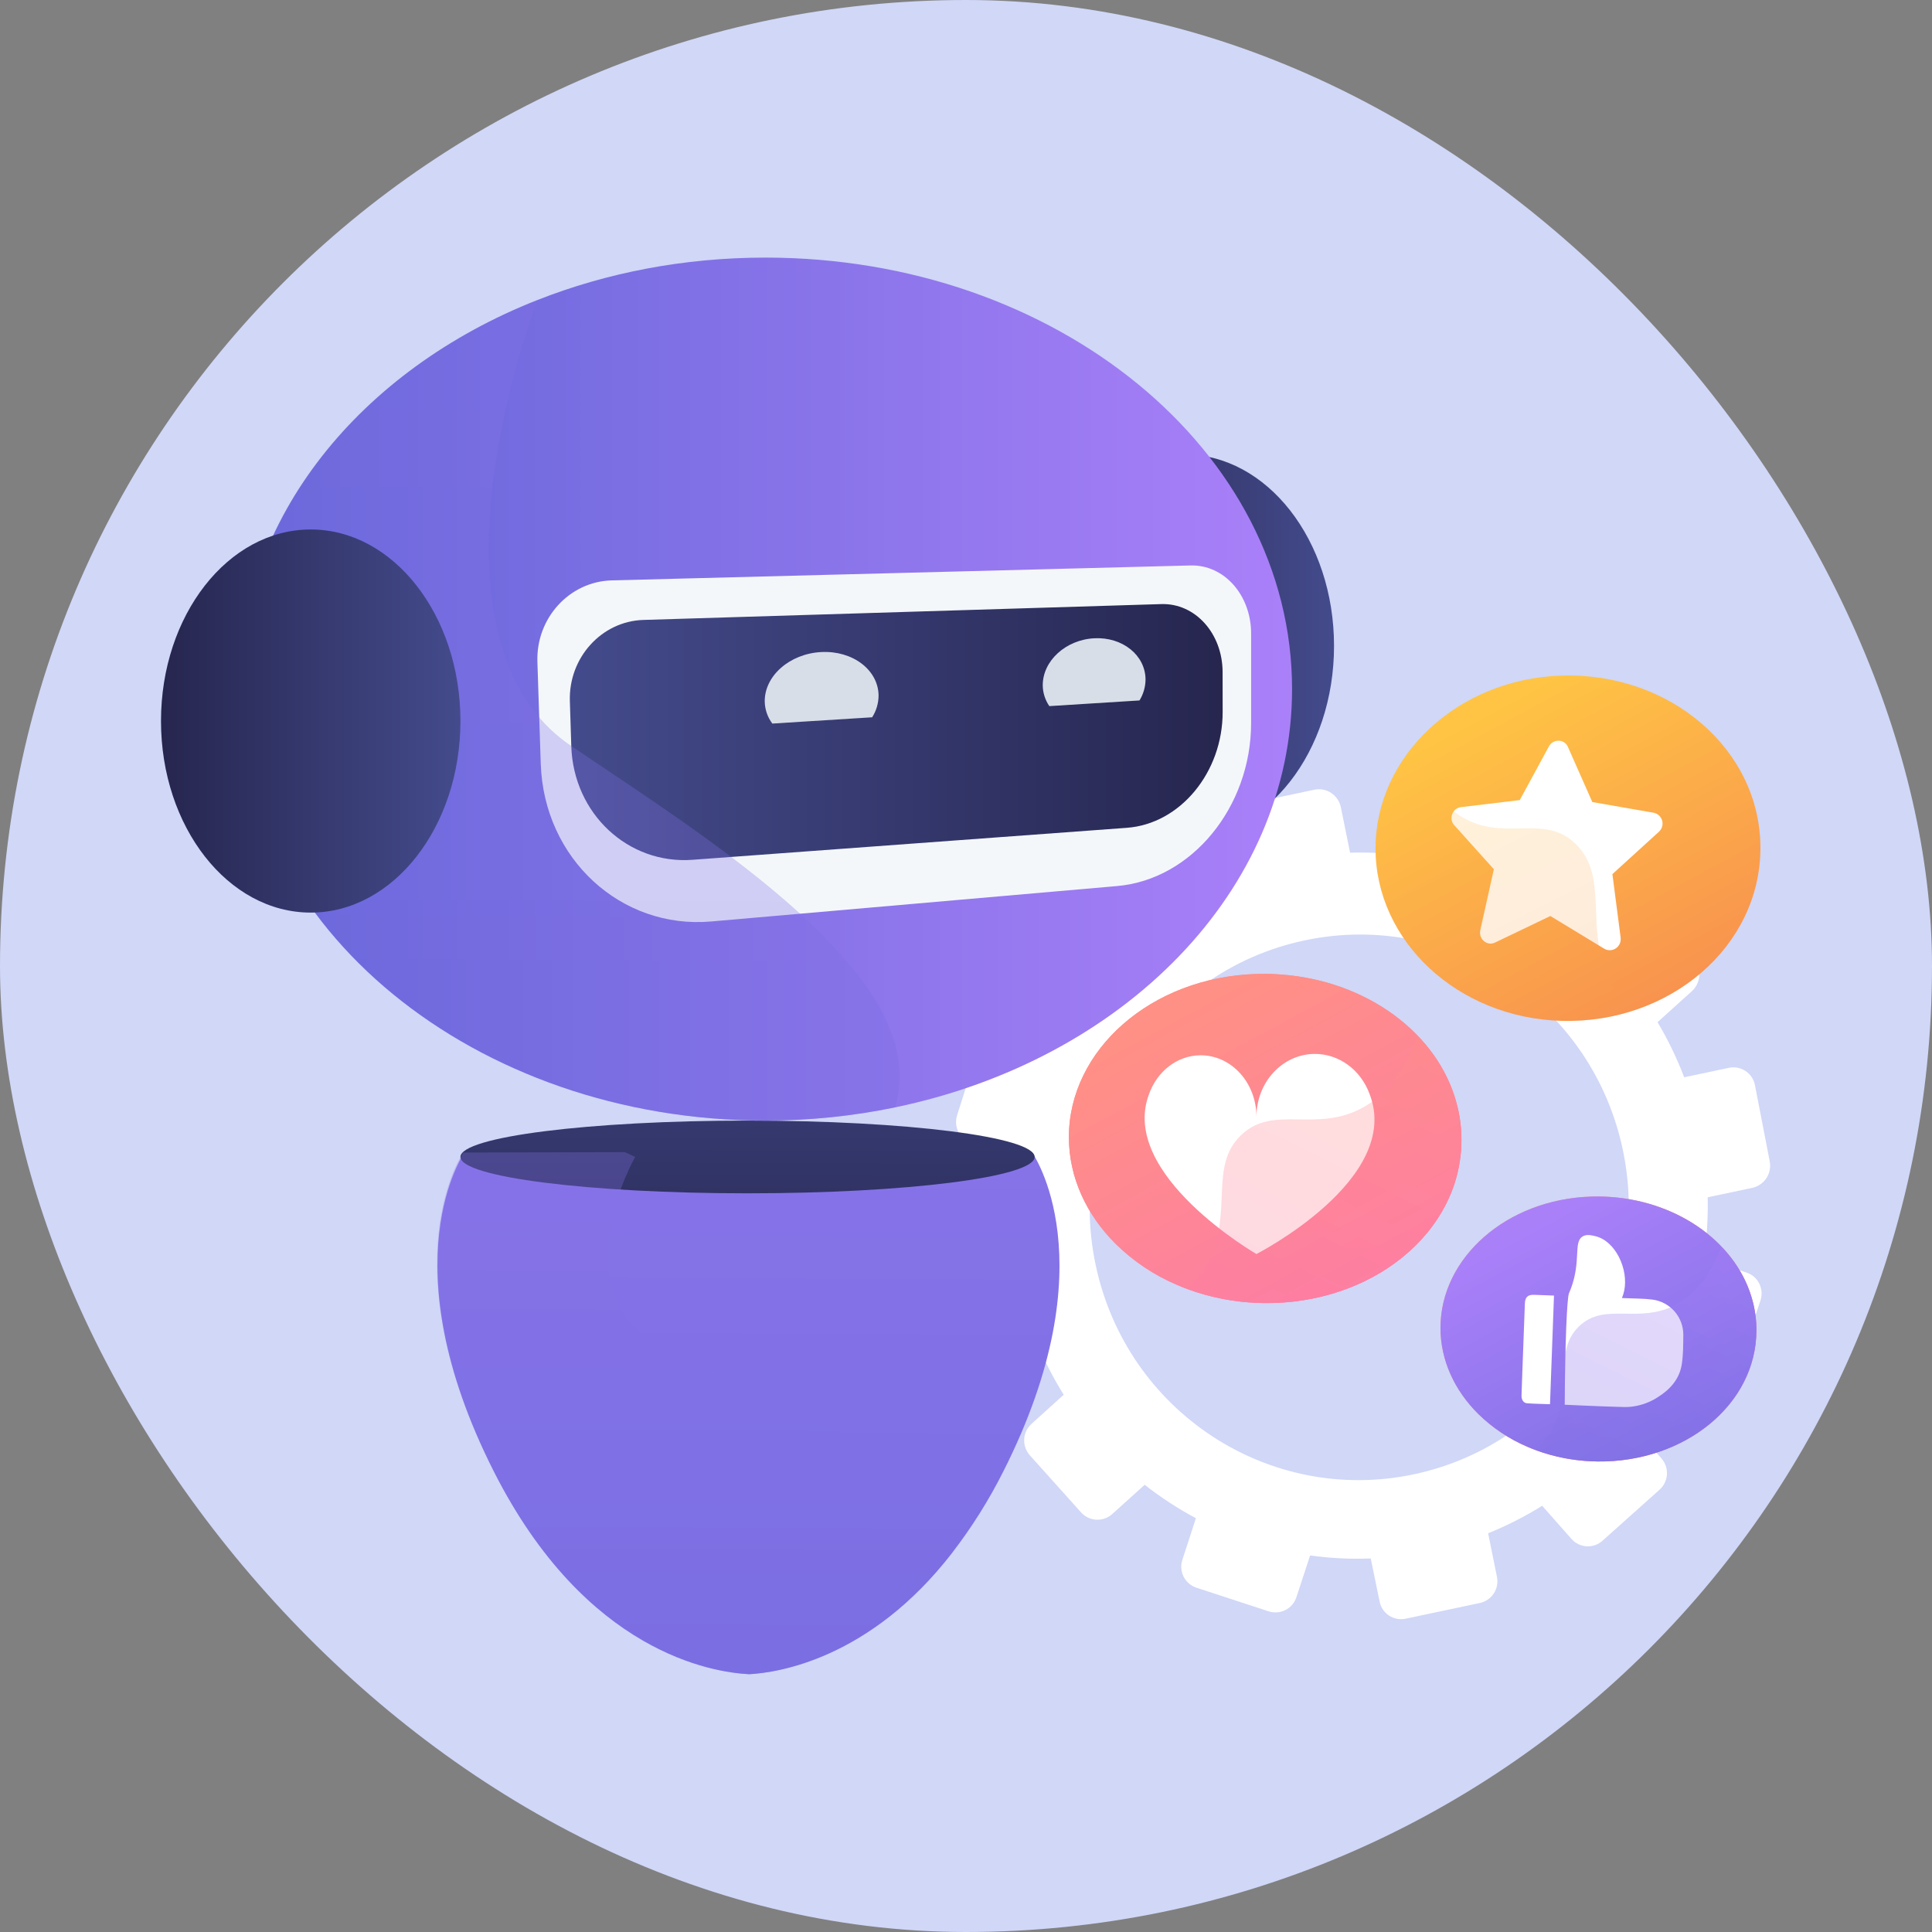 <svg width="120" height="120" viewBox="0 0 120 120" fill="none" xmlns="http://www.w3.org/2000/svg">
<rect x="0" y="0" width="120" height="120" fill="#808080" stroke="none"/>
<rect width="120" height="120" rx="60" fill="#d4dcfd" fill-opacity="0.95"/>
<path d="M60.346 71.035L62.933 71.894C62.758 73.177 62.696 74.474 62.748 75.768L60.09 76.33C59.912 76.369 59.744 76.442 59.594 76.546C59.444 76.65 59.317 76.782 59.219 76.936C59.12 77.089 59.053 77.26 59.021 77.44C58.989 77.619 58.993 77.803 59.032 77.981L60.042 82.684C60.118 83.043 60.333 83.358 60.64 83.559C60.947 83.76 61.321 83.832 61.681 83.757L64.331 83.197C64.807 84.39 65.388 85.54 66.067 86.631L64.064 88.443C63.793 88.689 63.631 89.033 63.613 89.398C63.595 89.763 63.722 90.121 63.966 90.393L67.145 93.936C67.265 94.071 67.41 94.18 67.573 94.258C67.735 94.336 67.911 94.382 68.091 94.391C68.271 94.401 68.451 94.375 68.621 94.315C68.791 94.255 68.948 94.162 69.082 94.042L71.097 92.224C72.095 93.007 73.16 93.701 74.28 94.299L73.437 96.887C73.324 97.232 73.353 97.609 73.517 97.933C73.682 98.257 73.968 98.503 74.313 98.616L78.798 100.083C79.143 100.196 79.518 100.166 79.842 100.002C80.165 99.838 80.41 99.552 80.522 99.207L81.374 96.613C82.621 96.786 83.881 96.849 85.138 96.799L85.692 99.485C85.727 99.661 85.797 99.827 85.898 99.975C85.999 100.124 86.127 100.25 86.277 100.349C86.427 100.447 86.595 100.514 86.771 100.547C86.947 100.58 87.127 100.578 87.303 100.541L91.916 99.565C92.271 99.489 92.582 99.276 92.781 98.973C92.98 98.669 93.052 98.299 92.98 97.943L92.43 95.234C93.597 94.764 94.72 94.193 95.787 93.527L97.612 95.591C97.731 95.725 97.875 95.834 98.037 95.912C98.198 95.99 98.373 96.035 98.552 96.045C98.731 96.054 98.91 96.028 99.079 95.969C99.248 95.909 99.403 95.816 99.536 95.696L103.075 92.531C103.347 92.289 103.513 91.95 103.536 91.586C103.56 91.223 103.439 90.865 103.2 90.59L101.36 88.496C102.139 87.503 102.831 86.445 103.43 85.334L106.08 86.214C106.795 86.451 107.572 86.056 107.815 85.332L109.342 80.793C109.587 80.066 109.205 79.283 108.489 79.044L105.83 78.157C106.018 76.903 106.097 75.634 106.068 74.367L108.839 73.78C109.199 73.701 109.514 73.484 109.716 73.176C109.918 72.868 109.992 72.493 109.921 72.131L109.005 67.408C108.972 67.23 108.903 67.06 108.804 66.908C108.704 66.757 108.575 66.626 108.425 66.525C108.274 66.424 108.105 66.354 107.927 66.32C107.748 66.285 107.565 66.286 107.388 66.323L104.608 66.912C104.157 65.725 103.603 64.579 102.953 63.489L105.079 61.571C105.355 61.322 105.523 60.975 105.547 60.603C105.571 60.233 105.449 59.867 105.208 59.584L102.059 55.949C101.94 55.811 101.794 55.698 101.631 55.617C101.467 55.537 101.289 55.49 101.107 55.479C100.925 55.468 100.742 55.494 100.57 55.556C100.398 55.617 100.241 55.712 100.106 55.835L97.98 57.759C96.994 56.96 95.94 56.25 94.829 55.635L95.73 52.891C95.974 52.148 95.583 51.346 94.857 51.101L90.308 49.562C89.58 49.315 88.793 49.719 88.551 50.464L87.664 53.187C86.404 52.998 85.13 52.922 83.856 52.962L83.287 50.154C83.131 49.386 82.394 48.891 81.642 49.05L76.935 50.046C76.183 50.205 75.701 50.958 75.859 51.726L76.432 54.509C75.24 54.986 74.093 55.569 73.005 56.25L71.153 54.145C71.033 54.006 70.886 53.893 70.722 53.812C70.557 53.731 70.378 53.684 70.195 53.673C70.011 53.662 69.828 53.688 69.655 53.75C69.482 53.811 69.323 53.906 69.188 54.03L65.619 57.286C65.345 57.54 65.181 57.891 65.162 58.264C65.144 58.638 65.272 59.003 65.519 59.283L67.365 61.371C66.573 62.394 65.873 63.484 65.272 64.629L62.66 63.758C62.486 63.7 62.303 63.678 62.12 63.692C61.938 63.706 61.761 63.756 61.598 63.839C61.435 63.923 61.291 64.038 61.173 64.178C61.056 64.318 60.967 64.48 60.913 64.655L59.449 69.265C59.337 69.619 59.368 70.002 59.536 70.334C59.703 70.665 59.994 70.916 60.346 71.035ZM81.036 58.409C90.139 56.483 99.008 62.417 100.836 71.613C102.652 80.754 96.818 89.667 87.813 91.572C78.809 93.477 69.966 87.669 68.05 78.55C66.124 69.375 71.933 60.335 81.036 58.409Z" fill="#fff"/>
<path d="M109.343 52.664C109.343 58.796 103.7 63.602 96.979 63.406C90.509 63.217 85.438 58.428 85.438 52.703C85.438 46.978 90.509 42.173 96.979 41.962C103.7 41.744 109.343 46.532 109.343 52.664Z" fill="url(#paint0_linear_1855_36721)"/>
<path d="M96.205 46.363L94.395 49.694L90.742 50.133C90.215 50.196 89.965 50.853 90.32 51.247L92.787 53.991L91.945 57.768C91.822 58.323 92.36 58.783 92.858 58.544L96.295 56.895L99.631 58.919C100.126 59.22 100.736 58.812 100.66 58.23L100.149 54.293L103.039 51.661C103.134 51.575 103.203 51.463 103.238 51.34C103.273 51.216 103.273 51.086 103.237 50.962C103.201 50.839 103.131 50.728 103.036 50.643C102.94 50.557 102.822 50.5 102.696 50.478L98.902 49.817L97.382 46.383C97.163 45.889 96.469 45.878 96.205 46.363Z" fill="white"/>
<g style="mix-blend-mode:multiply" opacity="0.2">
<path d="M99.902 60.737C98.444 57.526 99.918 54.559 97.949 52.5C95.971 50.431 93.434 52.365 90.745 50.71C89.716 50.077 88.58 48.865 87.741 46.367C86.292 48.145 85.438 50.338 85.438 52.703C85.438 58.428 90.509 63.217 96.979 63.406C98.449 63.451 99.915 63.25 101.318 62.812C100.731 62.206 100.252 61.504 99.902 60.737Z" fill="url(#paint1_linear_1855_36721)"/>
</g>
<path d="M90.772 70.798C90.772 76.566 85.192 81.019 78.509 80.936C78.354 80.934 78.198 80.929 78.042 80.923C77.9 80.916 77.759 80.908 77.618 80.897C77.475 80.887 77.332 80.874 77.19 80.86C77.161 80.857 77.132 80.855 77.103 80.85C77.011 80.841 76.921 80.831 76.83 80.818C76.74 80.807 76.651 80.796 76.561 80.781C76.432 80.763 76.303 80.742 76.176 80.72C76.099 80.705 76.023 80.692 75.947 80.678C75.198 80.534 74.461 80.328 73.745 80.063C73.529 79.982 73.318 79.899 73.111 79.808C71.696 79.209 70.407 78.349 69.311 77.273C67.484 75.463 66.391 73.132 66.391 70.629C66.391 65.227 71.483 60.694 78.042 60.495C78.546 60.48 79.051 60.49 79.554 60.528C84.887 60.913 89.332 64.182 90.481 68.561L90.481 68.562C90.51 68.672 90.537 68.783 90.562 68.894C90.57 68.93 90.577 68.967 90.585 69.003C90.603 69.091 90.622 69.18 90.638 69.269C90.661 69.401 90.682 69.533 90.7 69.666C90.698 69.667 90.7 69.669 90.7 69.672C90.706 69.722 90.712 69.774 90.717 69.823C90.725 69.886 90.732 69.949 90.737 70.012C90.743 70.081 90.749 70.152 90.753 70.221C90.754 70.242 90.756 70.265 90.757 70.286C90.762 70.366 90.766 70.447 90.767 70.527C90.77 70.617 90.772 70.707 90.772 70.798Z" fill="url(#paint2_linear_1855_36721)"/>
<path d="M90.772 70.798C90.772 76.566 85.192 81.019 78.509 80.936C78.354 80.934 78.198 80.929 78.042 80.923C77.9 80.916 77.759 80.908 77.618 80.897C77.475 80.887 77.332 80.874 77.19 80.86C77.161 80.857 77.132 80.855 77.103 80.85C77.011 80.841 76.921 80.831 76.83 80.818C76.74 80.807 76.651 80.796 76.561 80.781C76.432 80.763 76.303 80.742 76.176 80.72C76.099 80.705 76.023 80.692 75.947 80.678C75.198 80.534 74.461 80.328 73.745 80.063C73.529 79.982 73.318 79.899 73.111 79.808C71.696 79.209 70.407 78.349 69.311 77.273C67.484 75.463 66.391 73.132 66.391 70.629C66.391 65.227 71.483 60.694 78.042 60.495C78.546 60.48 79.051 60.49 79.554 60.528C84.887 60.913 89.332 64.182 90.481 68.561L90.481 68.562C90.51 68.672 90.537 68.783 90.562 68.894C90.57 68.93 90.577 68.967 90.585 69.003C90.603 69.091 90.622 69.18 90.638 69.269C90.661 69.401 90.682 69.533 90.7 69.666C90.698 69.667 90.7 69.669 90.7 69.672C90.706 69.722 90.712 69.774 90.717 69.823C90.725 69.886 90.732 69.949 90.737 70.012C90.743 70.081 90.749 70.152 90.753 70.221C90.754 70.242 90.756 70.265 90.757 70.286C90.762 70.366 90.766 70.447 90.767 70.527C90.77 70.617 90.772 70.707 90.772 70.798Z" fill="url(#paint3_linear_1855_36721)"/>
<path d="M71.36 67.979C71.853 66.573 73.085 65.564 74.54 65.546C76.462 65.523 78.04 67.235 78.04 69.369C78.04 67.235 79.637 65.485 81.632 65.461C83.181 65.443 84.52 66.468 85.062 67.937C87.142 73.239 78.04 77.89 78.04 77.89C78.04 77.89 69.504 72.963 71.36 67.979Z" fill="white"/>
<g style="mix-blend-mode:multiply" opacity="0.3">
<path d="M75.119 78.219C76.563 75.269 75.103 72.445 77.059 70.529C79.076 68.554 81.741 70.418 84.667 68.783C85.815 68.142 87.102 66.907 88.067 64.356C89.757 66.121 90.772 68.359 90.772 70.797C90.772 76.699 84.929 81.226 78.041 80.922C76.573 80.861 75.122 80.572 73.742 80.065C74.311 79.54 74.777 78.914 75.119 78.219Z" fill="url(#paint4_linear_1855_36721)"/>
</g>
<path d="M109.094 82.614C109.094 87.257 104.603 90.841 99.224 90.774C99.1 90.772 98.974 90.768 98.848 90.763C98.734 90.758 98.62 90.752 98.508 90.743C98.392 90.735 98.277 90.724 98.163 90.713C98.14 90.71 98.116 90.709 98.093 90.705C98.019 90.697 97.947 90.689 97.873 90.679C97.8 90.67 97.729 90.661 97.656 90.649C97.553 90.635 97.449 90.618 97.347 90.6C97.284 90.588 97.224 90.578 97.163 90.566C96.559 90.45 95.966 90.285 95.39 90.071C95.216 90.007 95.047 89.939 94.879 89.867C93.741 89.384 92.704 88.692 91.821 87.826C90.35 86.369 89.471 84.493 89.471 82.478C89.471 78.13 93.569 74.482 98.848 74.322C99.254 74.309 99.66 74.318 100.065 74.348C104.358 74.658 107.936 77.29 108.86 80.813L108.861 80.815C108.884 80.903 108.906 80.993 108.926 81.082C108.932 81.111 108.938 81.14 108.944 81.169C108.959 81.241 108.974 81.312 108.986 81.384C109.005 81.49 109.022 81.596 109.036 81.703C109.035 81.704 109.036 81.706 109.036 81.708C109.041 81.748 109.047 81.79 109.05 81.83C109.057 81.88 109.062 81.931 109.066 81.982C109.071 82.037 109.076 82.094 109.079 82.15C109.08 82.167 109.081 82.185 109.083 82.202C109.087 82.267 109.089 82.332 109.091 82.396C109.093 82.469 109.094 82.541 109.094 82.614Z" fill="url(#paint5_linear_1855_36721)"/>
<path d="M109.094 82.614C109.094 87.257 104.603 90.841 99.224 90.774C99.1 90.772 98.974 90.768 98.848 90.763C98.734 90.758 98.62 90.752 98.508 90.743C98.392 90.735 98.277 90.724 98.163 90.713C98.14 90.71 98.116 90.709 98.093 90.705C98.019 90.697 97.947 90.689 97.873 90.679C97.8 90.67 97.729 90.661 97.656 90.649C97.553 90.635 97.449 90.618 97.347 90.6C97.284 90.588 97.224 90.578 97.163 90.566C96.559 90.45 95.966 90.285 95.39 90.071C95.216 90.007 95.047 89.939 94.879 89.867C93.741 89.384 92.704 88.692 91.821 87.826C90.35 86.369 89.471 84.493 89.471 82.478C89.471 78.13 93.569 74.482 98.848 74.322C99.254 74.309 99.66 74.318 100.065 74.348C104.358 74.658 107.936 77.29 108.86 80.813L108.861 80.815C108.884 80.903 108.906 80.993 108.926 81.082C108.932 81.111 108.938 81.14 108.944 81.169C108.959 81.241 108.974 81.312 108.986 81.384C109.005 81.49 109.022 81.596 109.036 81.703C109.035 81.704 109.036 81.706 109.036 81.708C109.041 81.748 109.047 81.79 109.05 81.83C109.057 81.88 109.062 81.931 109.066 81.982C109.071 82.037 109.076 82.094 109.079 82.15C109.08 82.167 109.081 82.185 109.083 82.202C109.087 82.267 109.089 82.332 109.091 82.396C109.093 82.469 109.094 82.541 109.094 82.614Z" fill="url(#paint6_linear_1855_36721)"/>
<path d="M97.188 87.25C97.207 83.445 97.328 80.675 97.447 80.342C97.472 80.272 97.518 80.18 97.576 80.023C98.212 78.304 97.725 77.185 98.279 76.811C98.525 76.646 98.836 76.721 99.096 76.783C100.344 77.082 101.16 78.836 100.882 80.169C100.85 80.325 100.802 80.477 100.74 80.624C100.827 80.627 100.894 80.629 100.961 80.632C101.52 80.659 102.083 80.65 102.637 80.72C103.173 80.79 103.664 81.054 104.018 81.463C104.371 81.872 104.562 82.396 104.554 82.936C104.546 83.535 104.551 84.14 104.46 84.728C104.316 85.669 103.717 86.32 102.931 86.806C102.487 87.086 101.992 87.272 101.473 87.353C101.258 87.385 101.04 87.398 100.822 87.391C99.511 87.361 97.472 87.263 97.188 87.25Z" fill="white"/>
<path d="M96.521 80.47C96.438 82.73 96.356 84.966 96.274 87.218C95.793 87.2 95.318 87.195 94.846 87.16C94.628 87.144 94.498 86.94 94.504 86.693C94.515 86.255 94.533 85.818 94.549 85.38C94.604 83.907 94.658 82.433 94.713 80.96C94.728 80.568 94.894 80.412 95.281 80.424C95.691 80.438 96.1 80.454 96.521 80.47Z" fill="white"/>
<g style="mix-blend-mode:multiply" opacity="0.3">
<path d="M96.497 88.588C97.659 86.214 96.484 83.941 98.058 82.399C99.681 80.809 101.826 82.309 104.182 80.993C105.106 80.477 106.142 79.483 106.918 77.43C108.279 78.851 109.095 80.652 109.095 82.614C109.095 87.364 104.393 91.008 98.849 90.764C97.667 90.714 96.499 90.481 95.389 90.074C95.846 89.651 96.222 89.147 96.497 88.588Z" fill="url(#paint7_linear_1855_36721)"/>
</g>
<path d="M30.684 91.413C36.392 102.679 44.282 103.875 46.533 103.989V103.998C46.533 103.998 46.362 104.004 46.533 104C46.704 104.004 46.533 103.998 46.533 103.998V103.989C48.283 103.895 54.031 103.062 59.153 96.433C60.361 94.863 61.417 93.182 62.308 91.413C68.939 78.327 64.107 71.587 64.107 71.587L46.533 71.545L38.96 71.563L28.851 71.587C28.851 71.587 24.053 78.327 30.684 91.413Z" fill="url(#paint8_linear_1855_36721)"/>
<path d="M46.431 74.119C36.583 74.119 28.599 73.108 28.599 71.86C28.599 70.613 36.583 69.602 46.431 69.602C56.28 69.602 64.264 70.613 64.264 71.86C64.264 73.108 56.28 74.119 46.431 74.119Z" fill="url(#paint9_linear_1855_36721)"/>
<path style="mix-blend-mode:multiply" opacity="0.3" d="M30.684 91.412C36.392 102.678 44.282 103.874 46.532 103.988V103.997C46.532 103.997 46.361 104.003 46.532 103.999C46.703 104.003 46.532 103.997 46.532 103.997V103.988C48.282 103.895 54.03 103.061 59.152 96.432C59.123 90.328 44.967 86.18 40.541 83.349C34.944 79.77 39.451 71.86 39.451 71.86C39.235 71.757 39.025 71.658 38.814 71.562L28.777 71.586C28.777 71.586 24.052 78.326 30.684 91.412Z" fill="url(#paint10_linear_1855_36721)"/>
<path d="M73.561 52.019C68.425 52.019 64.262 46.692 64.262 40.121C64.262 33.55 68.425 28.223 73.561 28.223C78.696 28.223 82.859 33.55 82.859 40.121C82.859 46.692 78.696 52.019 73.561 52.019Z" fill="url(#paint11_linear_1855_36721)"/>
<path d="M14.835 42.8C14.835 57.603 29.479 69.601 47.543 69.601C50.245 69.604 52.939 69.33 55.584 68.784C69.761 65.849 80.252 55.329 80.252 42.8C80.252 28 65.607 16 47.543 16C42.468 16 37.663 16.947 33.376 18.637C22.406 22.963 14.835 32.159 14.835 42.8Z" fill="url(#paint12_linear_1855_36721)"/>
<path d="M69.386 55.034L44.166 57.235C38.592 57.722 33.782 53.361 33.587 47.433L33.379 41.107C33.289 38.386 35.373 36.117 37.997 36.049L73.949 35.122C76.037 35.068 77.709 36.966 77.709 39.352V44.905C77.709 50.114 74.037 54.628 69.386 55.034Z" fill="#F4F7FA"/>
<path d="M69.991 51.417L43.006 53.404C39.02 53.697 35.615 50.547 35.483 46.338L35.395 43.544C35.31 40.845 37.371 38.584 39.963 38.505L72.133 37.521C74.243 37.457 75.935 39.352 75.938 41.747L75.941 44.226C75.946 47.964 73.31 51.173 69.991 51.417Z" fill="url(#paint13_linear_1855_36721)"/>
<path d="M54.171 44.552C54.432 44.144 54.57 43.67 54.57 43.186C54.543 41.606 52.96 40.401 51.014 40.5C49.046 40.599 47.463 41.991 47.5 43.603C47.516 44.087 47.68 44.554 47.97 44.942L54.171 44.552Z" fill="#D8DEE8"/>
<path d="M70.776 43.506C71.017 43.115 71.147 42.666 71.152 42.207C71.145 40.704 69.729 39.555 67.971 39.644C66.195 39.733 64.752 41.052 64.767 42.584C64.775 43.04 64.918 43.483 65.176 43.858L70.776 43.506Z" fill="#D8DEE8"/>
<path style="mix-blend-mode:multiply" opacity="0.3" d="M14.836 42.8C14.836 57.602 29.48 69.6 47.545 69.6C50.246 69.603 52.94 69.329 55.585 68.783C58.129 60.753 43.753 51.947 35.484 46.336C25.355 39.463 33.377 18.637 33.377 18.637C22.407 22.963 14.836 32.158 14.836 42.8Z" fill="url(#paint14_linear_1855_36721)"/>
<path d="M19.299 56.683C14.163 56.683 10 51.356 10 44.785C10 38.214 14.163 32.887 19.299 32.887C24.434 32.887 28.598 38.214 28.598 44.785C28.598 51.356 24.434 56.683 19.299 56.683Z" fill="url(#paint15_linear_1855_36721)"/>
<defs>
<linearGradient id="paint0_linear_1855_36721" x1="92.741" y1="44.045" x2="109.962" y2="75.985" gradientUnits="userSpaceOnUse">
<stop stop-color="#FFC444"/>
<stop offset="0.996" stop-color="#F36F56"/>
</linearGradient>
<linearGradient id="paint1_linear_1855_36721" x1="88.012" y1="46.167" x2="104.741" y2="79.739" gradientUnits="userSpaceOnUse">
<stop stop-color="#FFC444"/>
<stop offset="0.996" stop-color="#F36F56"/>
</linearGradient>
<linearGradient id="paint2_linear_1855_36721" x1="74.047" y1="62.287" x2="90.848" y2="93.447" gradientUnits="userSpaceOnUse">
<stop stop-color="#FF9085"/>
<stop offset="1" stop-color="#FB6FBB"/>
</linearGradient>
<linearGradient id="paint3_linear_1855_36721" x1="74.047" y1="62.287" x2="90.848" y2="93.447" gradientUnits="userSpaceOnUse">
<stop stop-color="#FF9085"/>
<stop offset="1" stop-color="#FB6FBB"/>
</linearGradient>
<linearGradient id="paint4_linear_1855_36721" x1="87.613" y1="64.066" x2="71.145" y2="97.113" gradientUnits="userSpaceOnUse">
<stop stop-color="#FF9085"/>
<stop offset="1" stop-color="#FB6FBB"/>
</linearGradient>
<linearGradient id="paint5_linear_1855_36721" x1="95.633" y1="75.764" x2="109.155" y2="100.844" gradientUnits="userSpaceOnUse">
<stop stop-color="#FF9085"/>
<stop offset="1" stop-color="#FB6FBB"/>
</linearGradient>
<linearGradient id="paint6_linear_1855_36721" x1="95.633" y1="75.764" x2="109.155" y2="100.844" gradientUnits="userSpaceOnUse">
<stop stop-color="#AA80F9"/>
<stop offset="0.996" stop-color="#6165D7"/>
</linearGradient>
<linearGradient id="paint7_linear_1855_36721" x1="106.553" y1="77.197" x2="93.298" y2="103.795" gradientUnits="userSpaceOnUse">
<stop stop-color="#AA80F9"/>
<stop offset="0.996" stop-color="#6165D7"/>
</linearGradient>
<linearGradient id="paint8_linear_1855_36721" x1="46.949" y1="-28.713" x2="46.069" y2="177.103" gradientUnits="userSpaceOnUse">
<stop stop-color="#AA80F9"/>
<stop offset="0.996" stop-color="#6165D7"/>
</linearGradient>
<linearGradient id="paint9_linear_1855_36721" x1="46.501" y1="55.657" x2="46.378" y2="84.29" gradientUnits="userSpaceOnUse">
<stop stop-color="#444B8C"/>
<stop offset="0.996" stop-color="#26264F"/>
</linearGradient>
<linearGradient id="paint10_linear_1855_36721" x1="43.644" y1="-28.384" x2="42.767" y2="176.899" gradientUnits="userSpaceOnUse">
<stop stop-color="#AA80F9"/>
<stop offset="0.996" stop-color="#6165D7"/>
</linearGradient>
<linearGradient id="paint11_linear_1855_36721" x1="82.859" y1="40.121" x2="64.262" y2="40.121" gradientUnits="userSpaceOnUse">
<stop stop-color="#444B8C"/>
<stop offset="0.996" stop-color="#26264F"/>
</linearGradient>
<linearGradient id="paint12_linear_1855_36721" x1="80.252" y1="42.8" x2="14.835" y2="42.8" gradientUnits="userSpaceOnUse">
<stop stop-color="#AA80F9"/>
<stop offset="0.996" stop-color="#6165D7"/>
</linearGradient>
<linearGradient id="paint13_linear_1855_36721" x1="35.393" y1="45.471" x2="75.941" y2="45.471" gradientUnits="userSpaceOnUse">
<stop stop-color="#444B8C"/>
<stop offset="0.996" stop-color="#26264F"/>
</linearGradient>
<linearGradient id="paint14_linear_1855_36721" x1="36.185" y1="-138.382" x2="34.807" y2="184.081" gradientUnits="userSpaceOnUse">
<stop stop-color="#AA80F9"/>
<stop offset="0.996" stop-color="#6165D7"/>
</linearGradient>
<linearGradient id="paint15_linear_1855_36721" x1="28.598" y1="44.785" x2="10" y2="44.785" gradientUnits="userSpaceOnUse">
<stop stop-color="#444B8C"/>
<stop offset="0.996" stop-color="#26264F"/>
</linearGradient>
</defs>
</svg>
